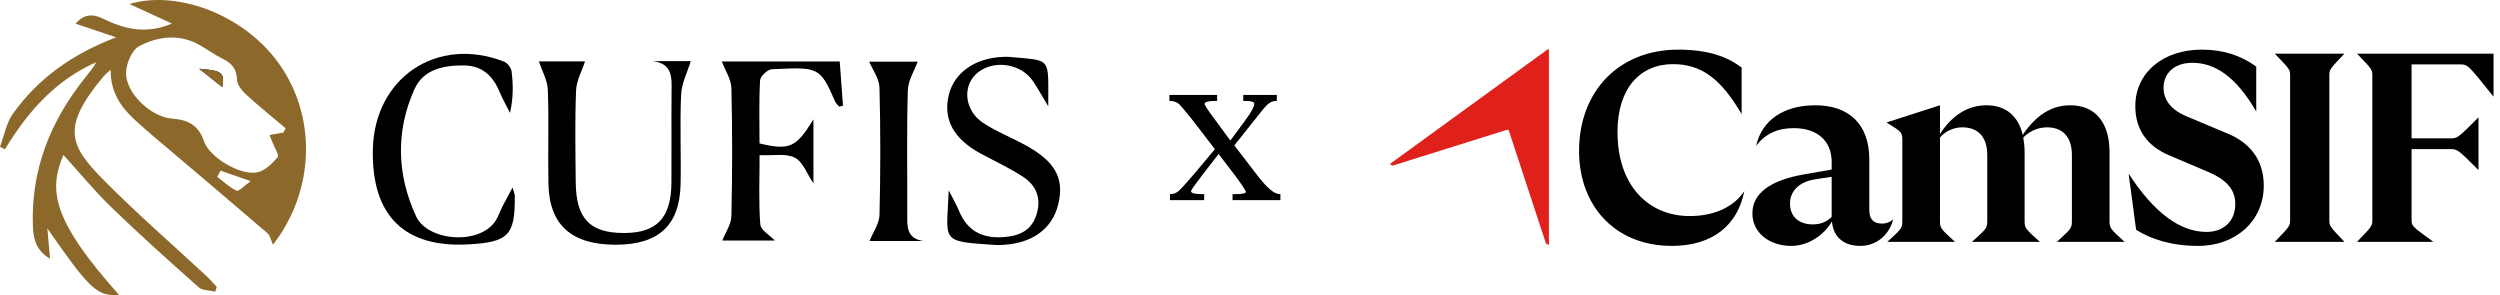 <svg width="305" height="36" viewBox="0 0 305 36" fill="none" xmlns="http://www.w3.org/2000/svg">
<path d="M169.545 20.022L188.847 6L188.967 6.078V29.89L188.608 29.708L184.065 15.895L183.911 15.816L169.904 20.204L169.545 20.022Z" fill="#E0201A"/>
<path d="M192.645 18.421C192.645 11.107 197.53 6.055 204.743 6.055C208.218 6.055 210.677 6.843 212.48 8.253V13.927C209.89 9.5 207.497 7.826 204.087 7.826C200.088 7.826 197.334 10.779 197.334 16.092C197.334 22.685 201.137 26.359 206.153 26.359C209.038 26.359 211.497 25.309 212.808 23.308C211.988 27.506 208.907 29.999 203.956 29.999C197.071 29.999 192.645 25.145 192.645 18.421Z" fill="black"/>
<path d="M223.496 27.015C222.611 28.589 220.677 30 218.546 30C215.89 30 213.792 28.425 213.792 26.03C213.792 23.604 215.955 21.996 220.086 21.275L223.464 20.684V19.766C223.464 17.142 221.66 15.633 218.841 15.633C216.906 15.633 215.464 16.256 214.251 17.765C214.972 14.616 217.66 12.845 221.464 12.845C225.66 12.845 228.054 15.24 228.054 19.438V25.605C228.054 26.785 228.611 27.277 229.594 27.277C230.086 27.277 230.545 27.146 230.971 26.752C230.512 28.589 229.004 30 226.939 30C224.971 30 223.66 28.95 223.496 27.015ZM221.168 27.376C222.185 27.376 222.906 27.015 223.464 26.457V21.57L221.529 21.865C219.431 22.161 218.382 23.374 218.382 24.817C218.382 26.556 219.595 27.376 221.168 27.376Z" fill="black"/>
<path d="M232.085 26.818V17.306C232.085 16.125 232.085 16.125 230.15 14.944L236.675 12.845V16.355C238.15 14.059 240.085 12.845 242.347 12.845C244.773 12.845 246.248 14.223 246.773 16.453C248.346 14.124 250.215 12.845 252.576 12.845C255.756 12.845 257.362 15.109 257.362 18.552V26.818C257.362 27.835 257.362 27.835 259.198 29.507H250.937C252.772 27.835 252.772 27.835 252.772 26.818V18.913C252.772 16.715 251.658 15.535 249.723 15.535C248.576 15.535 247.527 16.06 246.838 16.781C246.937 17.339 247.002 17.929 247.002 18.552V26.818C247.002 27.835 247.002 27.835 248.871 29.507H240.576C242.445 27.835 242.445 27.835 242.445 26.818V18.913C242.445 16.715 241.33 15.535 239.396 15.535C238.314 15.535 237.298 16.027 236.675 16.781V26.818C236.675 27.835 236.675 27.835 238.511 29.507H230.249C232.085 27.835 232.085 27.835 232.085 26.818Z" fill="black"/>
<path d="M260.607 28.031L259.689 21.176C262.837 26.03 266.017 28.294 269.197 28.294C271.295 28.294 272.705 26.982 272.705 24.883C272.705 23.111 271.623 21.898 269.263 20.914L264.705 18.979C261.919 17.831 260.509 15.764 260.509 12.944C260.509 8.843 263.919 6.055 268.607 6.055C271.197 6.055 273.361 6.744 275.262 8.122V13.599C272.836 9.434 270.312 7.663 267.459 7.663C265.132 7.663 263.951 9.073 263.951 10.68C263.951 12.353 265.066 13.468 266.673 14.157L271.754 16.289C274.312 17.338 276.18 19.339 276.18 22.652C276.18 26.916 272.803 29.999 268.181 29.999C264.869 29.999 262.345 29.146 260.607 28.031Z" fill="black"/>
<path d="M279.393 26.785V9.27C279.393 8.483 279.393 8.483 277.524 6.547H286.016C284.18 8.483 284.18 8.483 284.18 9.27V26.785C284.18 27.572 284.18 27.572 286.016 29.507H277.524C279.393 27.572 279.393 27.572 279.393 26.785Z" fill="black"/>
<path d="M289.425 26.785V9.27C289.425 8.483 289.425 8.483 287.556 6.547H304.212V11.795C301.064 7.86 301.064 7.86 300.113 7.86H294.212V16.88H298.867C299.818 16.88 299.818 16.88 302.375 14.321V20.75C299.818 18.191 299.818 18.191 298.867 18.191H294.212V26.785C294.212 27.572 294.212 27.572 296.867 29.507H287.556C289.425 27.572 289.425 27.572 289.425 26.785Z" fill="black"/>
<path d="M13.5 8.512C13.004 8.969 12.804 9.116 12.648 9.302C7.295 15.666 8.577 17.861 12.791 22.11C16.776 26.129 21.065 29.845 25.213 33.702C25.65 34.109 26.037 34.569 26.447 35.005L26.254 35.58C25.574 35.415 24.706 35.46 24.243 35.05C20.649 31.864 17.069 28.658 13.618 25.32C11.512 23.283 9.644 21.001 7.739 18.907C5.865 23.263 6.459 26.937 14.521 35.974C11.864 36.184 10.93 35.285 5.776 27.862L6.106 31.559C4.554 30.689 4.086 29.346 4.018 27.74C3.73 20.899 6.048 14.96 10.242 9.661C10.769 8.995 11.322 8.349 11.754 7.583C6.778 9.771 3.367 13.646 0.599 18.219L0 17.902C0.515 16.54 0.77 14.992 1.592 13.849C4.644 9.601 8.742 6.614 14.174 4.555C12.229 3.901 10.761 3.407 9.222 2.89C10.196 1.723 11.316 1.666 12.513 2.252C15.115 3.527 17.763 4.232 20.978 2.877C19.114 2.02 17.455 1.258 15.798 0.495C21.281 -1.199 29.455 1.521 33.908 7.592C38.572 13.951 38.572 23.059 33.301 29.858C33.058 29.325 32.971 28.747 32.635 28.457C28.959 25.284 25.241 22.159 21.541 19.014C19.807 17.54 18.04 16.099 16.374 14.551C14.727 13.021 13.471 11.229 13.5 8.512ZM34.593 16.169L34.84 15.639C33.264 14.31 31.651 13.021 30.132 11.63C29.588 11.133 28.939 10.397 28.92 9.753C28.882 8.442 28.32 7.749 27.227 7.206C26.239 6.715 25.335 6.059 24.373 5.51C21.895 4.097 19.303 4.416 16.983 5.628C16.104 6.087 15.425 7.704 15.38 8.823C15.28 11.327 18.434 14.296 20.984 14.47C22.848 14.596 24.211 15.224 24.878 17.215C25.539 19.189 29.262 21.411 31.338 21.035C32.284 20.864 33.196 19.965 33.874 19.18C34.085 18.936 33.48 17.986 33.243 17.362C33.144 17.099 33.03 16.841 32.877 16.47L34.593 16.169ZM26.896 20.818L26.508 21.58C27.284 22.165 28.006 22.868 28.868 23.265C29.132 23.386 29.784 22.666 30.583 22.101L26.896 20.818Z" fill="#8C692A"/>
<path d="M88.061 7.496H102.447C102.584 9.353 102.713 11.126 102.843 12.897L102.365 13.01C102.192 12.782 101.964 12.579 101.855 12.324C100.016 8.045 99.746 8.208 94.164 8.445C93.644 8.467 92.758 9.309 92.729 9.809C92.583 12.381 92.661 14.965 92.661 17.498C96.314 18.367 97.126 18.02 99.24 14.556V22.366C98.448 21.207 97.955 19.736 96.967 19.237C95.863 18.679 94.311 19.002 92.671 18.929C92.671 21.913 92.545 24.657 92.757 27.374C92.812 28.079 93.92 28.703 94.524 29.343H88.123C88.489 28.397 89.207 27.378 89.23 26.342C89.349 21.155 89.358 15.962 89.23 10.776C89.203 9.654 88.456 8.55 88.061 7.496Z" fill="black"/>
<path d="M79.652 7.46H84.271C83.876 8.768 83.162 10.141 83.097 11.544C82.928 15.186 83.112 18.843 83.032 22.492C82.921 27.509 80.332 29.861 75.099 29.857C69.716 29.852 67.011 27.444 66.908 22.418C66.83 18.607 66.98 14.79 66.836 10.983C66.791 9.794 66.121 8.628 65.748 7.487H71.373C71.002 8.637 70.326 9.829 70.279 11.045C70.134 14.771 70.203 18.506 70.239 22.238C70.282 26.696 71.977 28.439 76.17 28.426C80.143 28.413 81.888 26.567 81.916 22.28C81.941 18.63 81.897 14.979 81.93 11.329C81.947 9.568 82.129 7.773 79.652 7.46Z" fill="black"/>
<path d="M115.743 23.229C116.171 24.071 116.652 24.891 117.014 25.761C118.079 28.322 120.046 29.16 122.684 28.906C124.553 28.727 125.922 27.998 126.485 26.078C127.042 24.178 126.411 22.636 124.878 21.615C123.2 20.498 121.338 19.657 119.561 18.688C116.327 16.922 115.05 14.549 115.745 11.612C116.394 8.866 118.96 7.062 122.396 6.939C122.64 6.931 122.885 6.917 123.127 6.94C128.389 7.445 127.872 6.832 127.887 12.964C127.138 11.727 126.619 10.784 126.019 9.895C124.589 7.78 121.381 7.263 119.366 8.79C117.369 10.303 117.57 13.42 119.936 14.988C121.548 16.056 123.392 16.77 125.097 17.706C128.739 19.704 129.851 21.718 129.122 24.864C128.399 27.985 125.806 29.808 121.976 29.89C121.813 29.894 121.65 29.902 121.488 29.891C114.569 29.422 115.509 29.587 115.743 23.229Z" fill="black"/>
<path d="M62.526 22.877C62.723 23.554 62.803 23.703 62.804 23.851C62.856 28.691 62.068 29.528 57.216 29.812C49.339 30.271 45.327 26.322 45.486 18.266C45.658 9.495 53.297 4.341 61.479 7.514C61.894 7.675 62.359 8.259 62.413 8.694C62.61 10.292 62.642 11.911 62.223 13.769C61.797 12.921 61.319 12.095 60.956 11.22C60.135 9.248 58.823 7.997 56.566 7.981C54.075 7.964 51.641 8.469 50.558 10.891C48.258 16.036 48.41 21.313 50.776 26.418C52.242 29.582 59.333 30.06 60.813 26.26C61.214 25.232 61.808 24.28 62.526 22.877Z" fill="black"/>
<path d="M106.082 29.405C106.508 28.339 107.273 27.287 107.3 26.217C107.427 21.041 107.431 15.858 107.296 10.683C107.268 9.599 106.466 8.535 106.046 7.522H111.959C111.58 8.575 110.79 9.798 110.754 11.042C110.607 16.055 110.705 21.075 110.686 26.091C110.681 27.579 110.552 29.09 112.649 29.405H106.082Z" fill="black"/>
<path d="M27.12 10.629C27.42 8.883 27.149 8.609 24.293 8.383C25.434 9.29 26.255 9.943 27.12 10.629Z" fill="black"/>
<path d="M27.12 10.629C26.255 9.943 25.434 9.29 24.293 8.383C27.149 8.609 27.42 8.883 27.12 10.629Z" fill="#8C692A"/>
<path d="M142.738 24.417V23.685L142.927 23.673C143.25 23.649 143.546 23.519 143.813 23.283C144.081 23.046 144.661 22.413 145.551 21.38L148.218 18.202L145.515 14.679C144.609 13.544 144.044 12.877 143.819 12.676C143.595 12.475 143.282 12.359 142.88 12.327L142.667 12.315V11.582H148.486V12.315H148.249C147.406 12.315 146.977 12.433 146.961 12.669C146.953 12.819 147.394 13.488 148.285 14.676L150.104 17.147L151.892 14.722C152.648 13.691 153.026 13.008 153.026 12.669C153.026 12.433 152.668 12.315 151.951 12.315H151.679V11.582H155.774V12.315L155.538 12.327C155.088 12.359 154.632 12.666 154.166 13.249C153.741 13.777 153.359 14.253 153.02 14.679L150.587 17.741L153.375 21.368C154.517 22.857 155.4 23.625 156.022 23.673L156.211 23.685V24.417H150.373V23.685H150.585C151.523 23.685 151.992 23.598 151.992 23.424C151.992 23.267 151.547 22.585 150.656 21.38L148.667 18.787L146.662 21.38C145.756 22.562 145.303 23.208 145.303 23.318C145.303 23.562 145.748 23.685 146.638 23.685H146.91V24.417H142.738Z" fill="black"/>
</svg>
